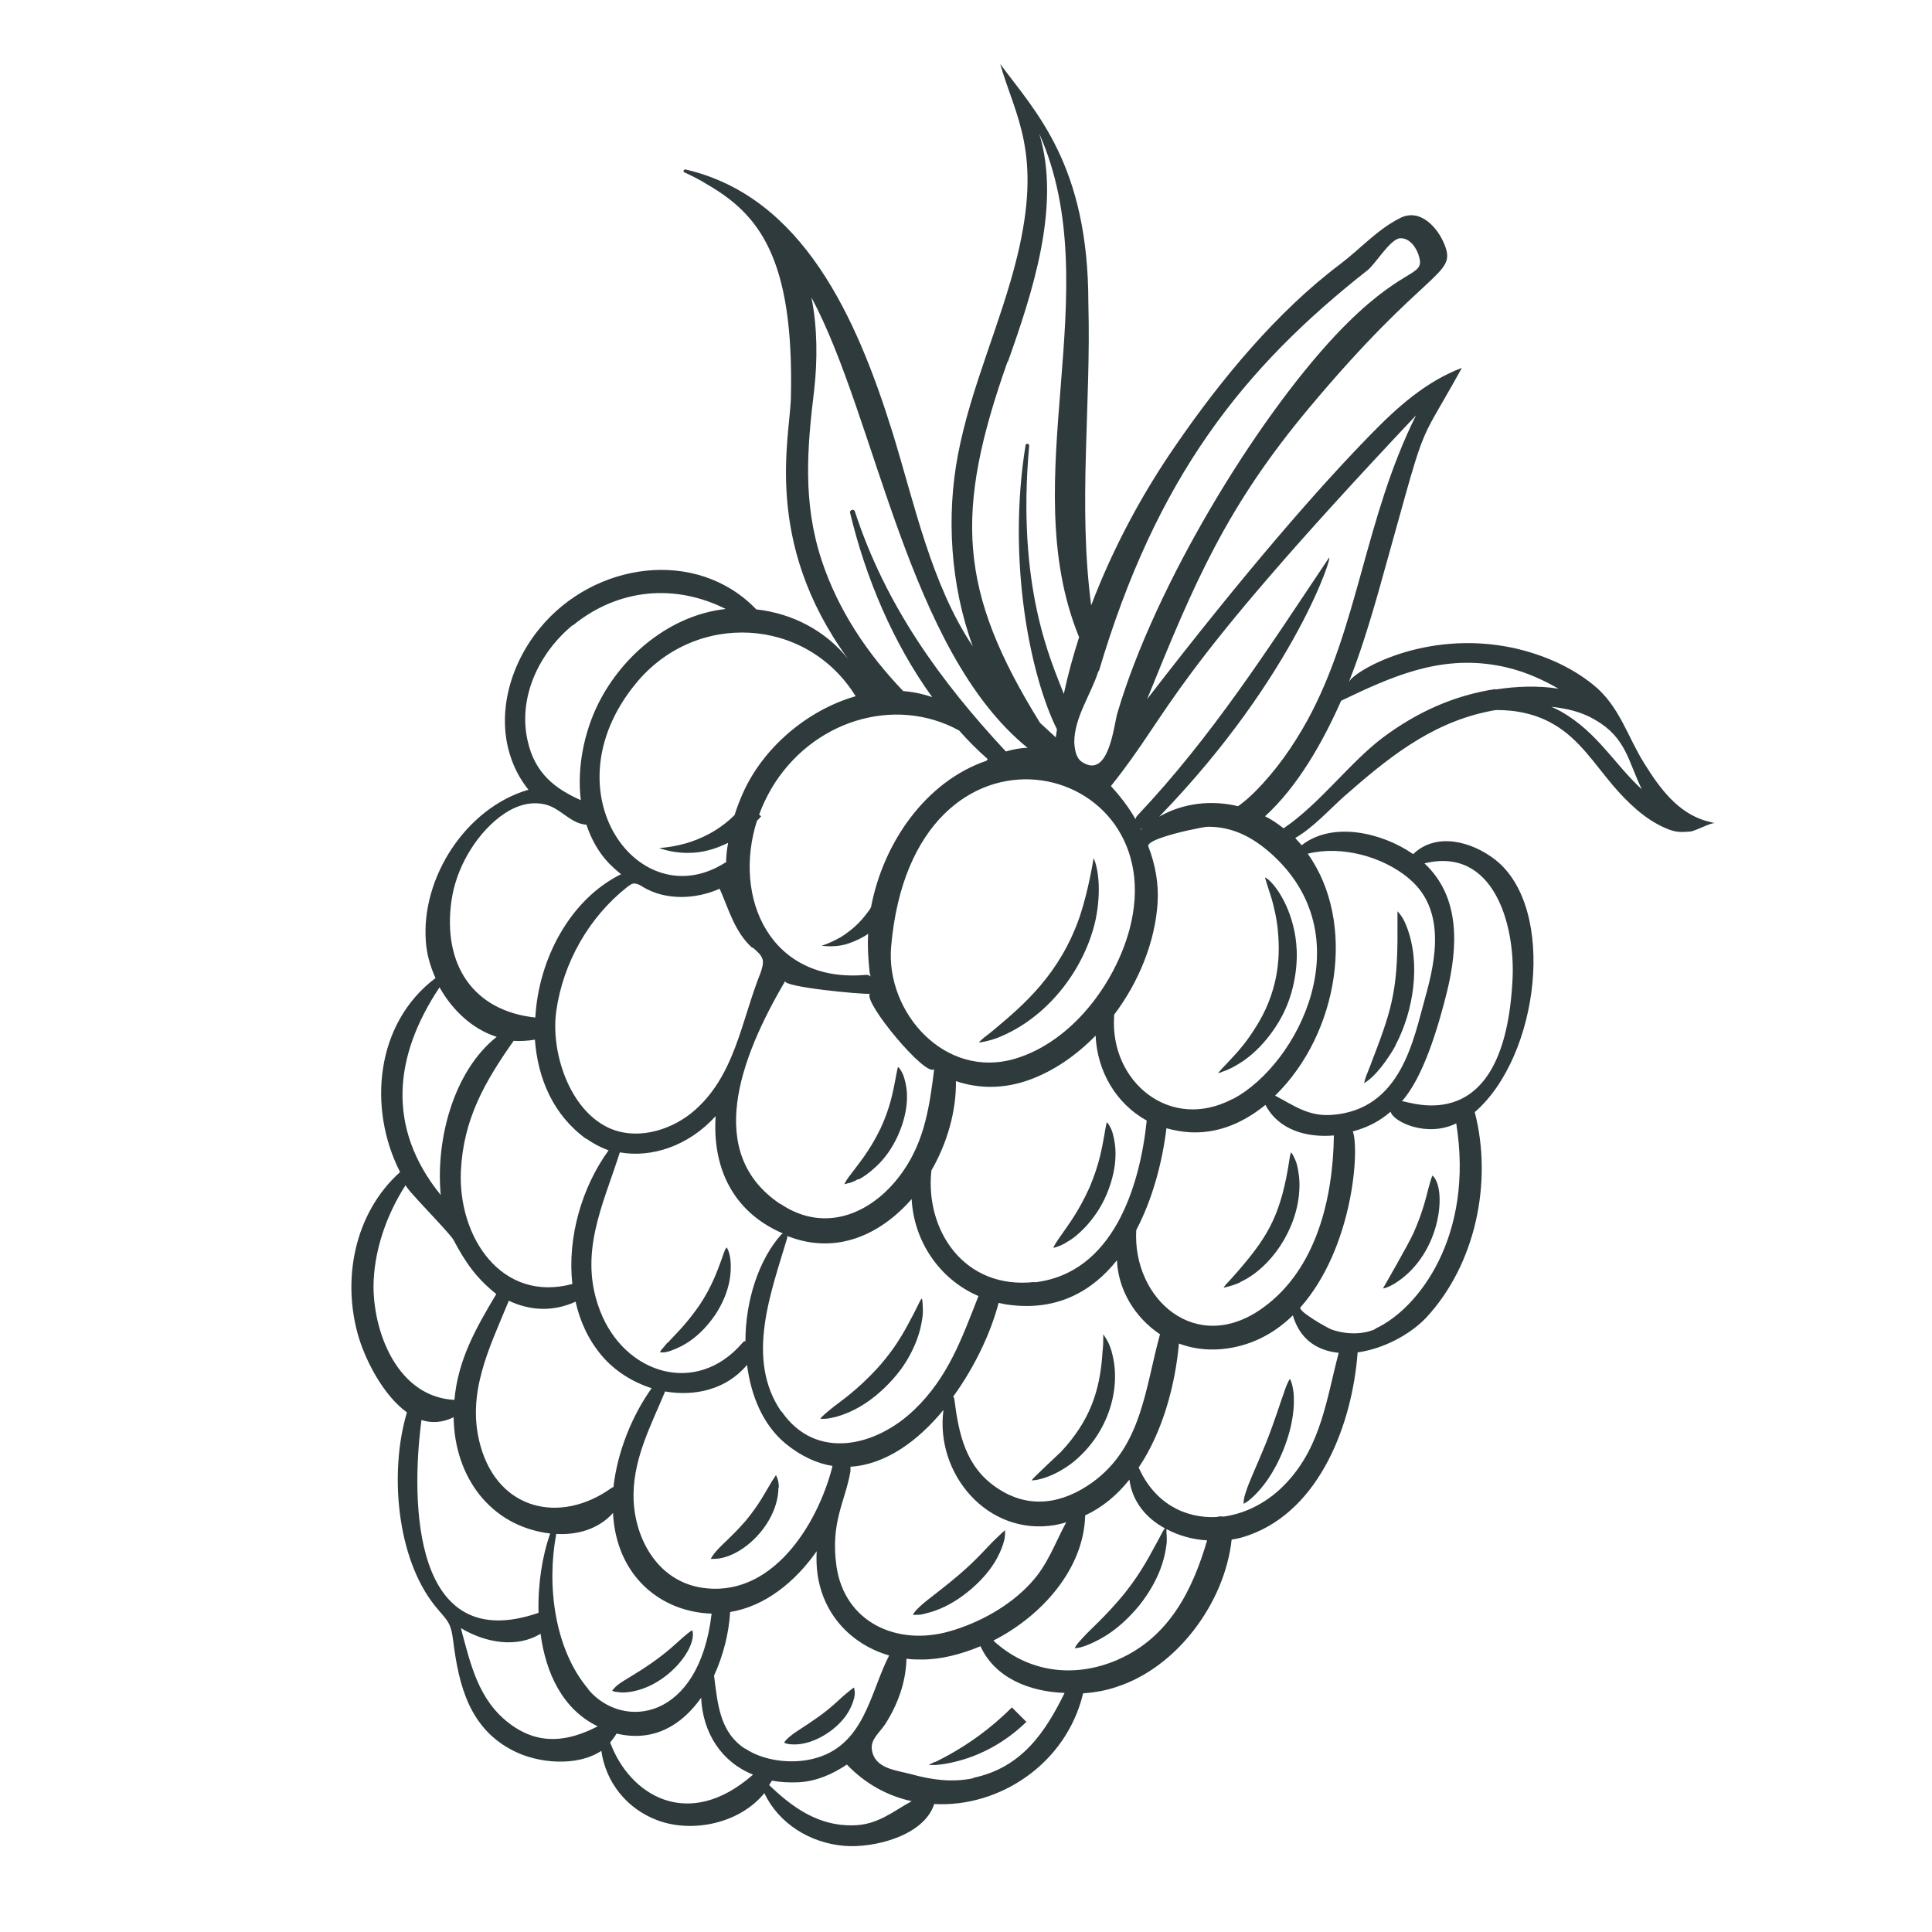 <svg viewBox="0 0 48 48" xmlns="http://www.w3.org/2000/svg" data-name="—ÎÓÈ_1" id="_ÎÓÈ_1">
  <defs>
    <style>
      .cls-1 {
        fill: #2e3a3c;
      }
    </style>
  </defs>
  <path d="M42.4,20.4c-.71-.2-1.16-.81-1.54-1.42-.43-.68-.62-1.44-1.28-1.97-.57-.46-1.26-.75-1.97-.91-2.22-.48-4,.59-4.1.85.17-.43.39-1.03.73-2.22,1.3-4.63.86-3.38,2.08-5.59-.9.34-1.62.99-2.28,1.67-1.26,1.29-3.05,3.33-5.54,6.56,1.18-2.92,1.98-4.79,4.02-7.23,2.94-3.52,3.68-3.28,3.37-4.06-.17-.43-.61-.92-1.11-.66-.57.29-.98.76-1.48,1.14-1.57,1.18-2.96,2.86-4.08,4.49-.84,1.21-1.57,2.57-2.11,3.99-.33-2.51,0-4.95-.07-7.51,0-3.44-1.31-4.75-2.19-5.94.38,1.32,1.05,2.2.42,4.79-.41,1.67-1.15,3.23-1.47,4.92-.29,1.51-.19,3.24.37,4.76-1.04-1.56-1.44-3.52-2-5.33-.89-2.85-2.23-5.85-5.14-6.52-.04,0-.07.05-.03.07.19.09.38.18.55.29,1.29.74,2.18,1.81,2.1,5.3-.02.99-.71,3.58,1.42,6.5-.55-.69-1.37-1.13-2.28-1.23-1.48-1.54-4.03-1.18-5.38.47-.75.91-1.12,2.21-.67,3.34.09.23.22.46.39.67-1.55.45-2.67,2.18-2.55,3.77.02.31.11.62.24.91-1.49,1.12-1.69,3.23-.88,4.82-1.14,1.02-1.46,2.69-1.02,4.13.18.58.61,1.42,1.19,1.84-.44,1.47-.26,3.62.7,4.81.3.37.39.38.45.87.14,1.12.41,2.18,1.5,2.73.61.31,1.57.4,2.18,0,.11.77.62,1.44,1.41,1.73.88.32,2.04.06,2.64-.68.36.76,1.14,1.24,1.99,1.31.73.06,1.98-.25,2.23-1.04,1.61.09,3.28-.99,3.7-2.75.29-.02.57-.07.83-.16,1.5-.48,2.69-2.09,2.86-3.66.15-.02.29-.06.43-.11,1.77-.63,2.57-2.78,2.7-4.54.64-.09,1.3-.44,1.7-.86,1.23-1.32,1.66-3.37,1.21-5.11,1.6-1.38,2.05-5.06.51-6.27-.59-.46-1.47-.69-2.04-.14-.78-.54-2.01-.82-2.77-.22-.05-.06-.11-.12-.16-.18.45-.26.85-.71,1.21-1.03,1.06-.93,2.11-1.79,3.52-2.1.09-.02.18-.04.27-.05.5,0,.99.1,1.43.36.62.36,1.01.98,1.46,1.51.36.42.79.84,1.3,1.06.25.11.37.11.62.09.16-.02.51-.23.63-.21-.07-.01-.14-.03-.21-.05ZM35.18,10.32c-1.28,2.57-1.43,5.26-2.7,7.58-.36.65-.78,1.25-1.31,1.78-.13.13-.27.25-.41.35-.66-.16-1.37-.08-1.96.26,3.43-3.54,4.37-6.67,4.21-6.42-1.5,2.24-2.89,4.42-4.75,6.39-.03.03-.04.06-.05.09-.17-.3-.38-.57-.61-.82,1.57-1.96,1.26-2.51,7.58-9.21ZM28.37,20.6s-.01,0-.02.01c0,0,0-.01-.01-.02,0,0,.02,0,.03,0ZM18.8,20.4s.07-.07.11-.12l-.05-.04c.08-.22.18-.43.3-.64,1-1.7,3.07-2.33,4.67-1.45.22.25.46.49.71.71-.01.01-.02.03-.03.04-1.52.52-2.57,2.05-2.87,3.64-.03.06-.07.11-.11.16-.17.23-.36.39-.53.51-.17.12-.32.18-.43.23-.11.04-.16.06-.16.06,0,0,.06,0,.18.01.12,0,.3,0,.52-.08.14-.05.3-.12.46-.23-.02.3,0,.61.03.9,0,.06.02.11.03.16-.03-.03-.07-.04-.11-.04-2.38.22-3.33-1.91-2.71-3.84ZM19.44,30.66s-.01,0-.02,0c-.57.63-.9,1.66-.9,2.66-.03,0-.06.02-.08.05-1.15,1.33-2.93.76-3.53-.8-.55-1.42.07-2.62.49-3.94.78.14,1.7-.15,2.38-.9-.08,1.21.37,2.35,1.66,2.91ZM19.38,29.91c-1.87-1.26-1.01-3.6.13-5.54-.09.15,1.92.34,2.1.32-.16.22,1.41,2.1,1.6,1.87-.11.89-.23,1.75-.76,2.52-.71,1.04-1.92,1.6-3.06.83ZM18.7,23.54c.1.09.22.18.25.31.02.1-.02.21-.05.31-.49,1.21-.64,2.62-1.73,3.5-.58.46-1.41.67-2.07.35-.97-.47-1.42-1.89-1.28-2.89.17-1.2.81-2.33,1.76-3.08.04-.03.08-.06.12-.08.02,0,.03-.01.05-.01.08,0,.16.04.23.09.57.34,1.32.3,1.9.04.23.52.37,1.07.81,1.47ZM14.57,28.29c.18.13.36.22.55.29-.66.91-1.03,2.16-.9,3.32-1.75.47-2.84-1.15-2.77-2.8.06-1.3.6-2.23,1.31-3.24.17.01.35,0,.53-.03.07.97.46,1.88,1.28,2.47ZM12.65,32.32c.51.24,1.08.28,1.65.02.11.49.32.95.65,1.34.32.38.77.66,1.24.81-.48.67-.85,1.57-.95,2.46-.02,0-.04.01-.05.02-1.26.9-2.8.56-3.25-1.04-.37-1.3.22-2.44.7-3.61ZM16.52,34.57c.75.13,1.53-.05,2.04-.66.1.78.4,1.49.95,1.95.39.32.79.5,1.17.56,0,0,0,0,0,.02-.37,1.45-1.52,3.3-3.28,3-1.11-.19-1.68-1.3-1.66-2.34.02-.92.44-1.7.78-2.52ZM19.41,35.07c-.9-1.31-.25-2.97.15-4.32,0-.01,0-.03,0-.04.02,0,.04.02.06.02,1.18.44,2.26-.06,3.03-.94.05,1.01.66,1.98,1.66,2.41-.41,1.04-.75,2.02-1.6,2.83-.95.91-2.44,1.27-3.29.04ZM21.13,36.56s0-.08,0-.12c.86-.05,1.67-.63,2.31-1.41-.21,1.58,1.09,3.14,2.77,2.86.1-.02.19-.04.28-.07-.28.52-.46,1.06-.88,1.51-.52.57-1.28.99-2.02,1.2-1.29.37-2.61-.21-2.81-1.63-.15-1.09.22-1.59.35-2.35ZM24.76,36.96c-.77-.52-.94-1.33-1.05-2.2,0-.02-.01-.04-.03-.06.54-.74.94-1.6,1.13-2.33.09.02.18.04.28.05,1.18.15,2.05-.34,2.66-1.11.03.73.44,1.42,1.07,1.84-.37,1.34-.45,2.79-1.68,3.68-.74.53-1.58.68-2.38.13ZM28.23,30.56c.41-.78.65-1.7.75-2.53.1.03.2.05.31.07.82.14,1.55-.16,2.15-.65.32.62,1.02.82,1.7.76-.02,1.55-.43,3.32-1.76,4.28-1.67,1.21-3.25-.23-3.15-1.93ZM25.71,31.85c-1.76.2-2.73-1.29-2.57-2.77.4-.69.62-1.49.61-2.22.56.19,1.18.2,1.82-.03.61-.22,1.17-.61,1.65-1.1.04.89.51,1.69,1.27,2.11-.17,1.65-.84,3.8-2.79,4.02ZM25.23,26.3c-1.76.53-3.23-1.16-3.09-2.78.54-6.22,7.07-4.7,5.92-.42-.37,1.36-1.44,2.78-2.83,3.2ZM27.3,16.68c1.43-4.83,3.59-7.54,6.68-9.97.19-.15.56-.77.8-.79.25-.02.43.26.48.47.14.51-.44.2-2.08,1.94-1.98,2.11-4.48,6.2-5.42,9.39-.09.31-.21,1.65-.88,1.21-.15-.1-.18-.31-.19-.49,0-.62.42-1.19.6-1.77ZM25.04,8.99c.6-1.69,1.33-3.87.78-5.67,1.73,3.89-.63,8.57.99,12.51-.15.47-.28.94-.38,1.41-.31-.81-1.18-2.64-.86-6.17,0-.05-.08-.06-.09-.01-.47,2.91.13,5.76.78,7.06-.01.07-.02.13-.03.2-.13-.12-.26-.24-.39-.36-2.04-3.29-2.13-5.23-.81-8.97ZM20.42,13.94c-.48-1.44-.37-2.79-.19-4.27.08-.72.08-1.53-.07-2.28,1.61,3,2.39,8.77,5.37,11.19-.18,0-.36.04-.54.09-1.63-1.75-2.99-3.63-3.75-5.96-.02-.08-.14-.04-.12.03.39,1.62,1.06,3.22,2.04,4.58-.23-.08-.47-.13-.72-.15-.89-.93-1.61-2-2.02-3.23ZM21.25,17.3c-1.18.34-2.28,1.26-2.79,2.4-.08.18-.15.36-.21.55-.4.4-.86.6-1.2.7-.25.07-.43.1-.67.12.19.07.44.12.71.12.38,0,.69-.1,1-.25-.03.16-.05.33-.05.49,0,0-.01,0-.02,0-2.14,1.37-4.43-1.75-2.23-4.44,1.48-1.82,4.25-1.67,5.47.31ZM14.23,15.54c1.15-.94,2.57-1.03,3.8-.41-1.36.15-2.55,1.13-3.16,2.34-.35.7-.54,1.58-.44,2.41-.63-.28-1.14-.66-1.32-1.47-.25-1.09.29-2.2,1.12-2.88ZM11.22,22.36c.11-.77.57-1.58,1.19-2.06.3-.23.66-.39,1.05-.33.45.06.68.49,1.11.52.12.36.3.69.57.97.09.09.19.18.29.26-1.26.62-2.05,2.1-2.13,3.56-1.52-.16-2.32-1.29-2.08-2.93ZM10.92,24.53c.32.57.82,1.04,1.42,1.23-1.07.85-1.52,2.55-1.39,3.93-1.37-1.69-1.15-3.48-.03-5.16ZM9.28,31.98c0-.88.32-1.8.8-2.54-.04.06,1.08,1.17,1.19,1.37.29.55.56.94,1.06,1.34-.5.84-.95,1.62-1.04,2.63-1.38-.07-2-1.61-2.01-2.8ZM10.47,35.28c.25.08.52.07.8-.07.02,1.48.91,2.71,2.4,2.89-.2.56-.31,1.27-.29,1.97-3.12,1.08-3.18-2.72-2.91-4.78ZM12.67,42.83c-.79-.59-.98-1.49-1.22-2.38.62.37,1.39.5,1.98.14.13.98.55,1.88,1.42,2.3-.72.37-1.44.49-2.18-.06ZM14.62,41.97c-.85-1-1.04-2.59-.8-3.86.53.03,1.05-.12,1.41-.52.08,1.57,1.19,2.46,2.45,2.5-.31,2.66-2.2,2.9-3.06,1.89ZM15.16,43.29c.06-.07.11-.14.16-.22.92.22,1.62-.21,2.1-.89.04.88.51,1.6,1.29,1.91-1.63,1.43-3.08.49-3.55-.8ZM18.5,43.44c-.63-.42-.67-1.13-.76-1.81.23-.5.37-1.06.4-1.58.86-.14,1.61-.74,2.15-1.51-.02.38.02.76.17,1.14.29.74.91,1.24,1.63,1.45-.48.93-.61,2.26-1.9,2.57-.54.13-1.22.05-1.68-.26ZM21.19,45.35c-.85.02-1.5-.44-2.08-1,.02-.04.05-.08.07-.11.21.04.43.05.66.04.42-.02.83-.19,1.2-.44.47.49,1.02.78,1.61.91-.46.25-.84.59-1.45.6ZM24.18,44.18c-.53.11-1.03.04-1.54-.1-.36-.1-.92-.13-.98-.62-.03-.25.19-.41.33-.62.31-.48.52-1.05.53-1.63.13.02.26.02.39.02.47,0,.97-.13,1.45-.33.36.79,1.22,1.13,2.09,1.16-.49,1-1.08,1.86-2.27,2.11ZM27.76,41.24c-1.09.47-2.24.3-3.08-.48,1.22-.62,2.24-1.79,2.28-3.09,0,0,0-.01,0-.02.43-.2.8-.51,1.1-.89.07.55.42.96.88,1.21,0,.01-.02.03-.04.06-.03.06-.08.15-.15.28-.15.26-.35.7-.82,1.29-.48.58-.83.87-1.01,1.07-.09.1-.15.16-.18.21-.03.05-.04.07-.04.07,0,0,.03,0,.09-.01.06-.01.16-.04.3-.1.27-.12.72-.35,1.22-.96.52-.66.63-1.2.67-1.5.02-.15,0-.26,0-.33,0-.03,0-.05,0-.06.3.16.65.26,1.01.28-.36,1.24-.95,2.41-2.21,2.96ZM31.97,36.83c-.45.49-1.01.77-1.57.85-.06-.01-.12-.01-.17.01-.8.04-1.55-.35-1.94-1.23.6-.89.91-2.06,1-3.08.32.12.67.17,1.04.14.71-.06,1.31-.37,1.79-.84.18.61.62.88,1.14.93-.3,1.13-.43,2.29-1.28,3.21ZM34.17,33.02c-.33.15-.76.13-1.09.01-.09-.03-.85-.46-.77-.55,1.31-1.48,1.47-3.93,1.3-4.37.37-.1.66-.25.94-.49.06.25.9.65,1.63.29.45,2.8-.94,4.61-2.01,5.1ZM37.58,24.3c-.19,4.06-2.57,3.05-2.75,3.06.52-.58.89-1.79,1.12-2.72.27-1.11.34-2.35-.56-3.19,1.72-.42,2.25,1.52,2.19,2.85ZM35.02,21.84c.88.75.67,1.95.39,2.94-.29,1.03-.59,2.8-2.33,2.92-.57.04-.93-.23-1.4-.48,1.58-1.54,2.03-4.3.81-6.01.84-.21,1.87.07,2.52.62ZM30.63,27.3c-1.56.83-3.06-.43-2.95-2.05,0-.02,0-.03,0-.04.62-.82,1.02-1.82,1.08-2.78.03-.45-.05-.94-.23-1.4-.05-.13.54-.3.99-.4.23-.05.43-.09.49-.09.61,0,1.09.25,1.54.64,2.35,2.06.7,5.26-.91,6.12ZM37.15,17.12c-1.04.16-1.96.58-2.8,1.21-.82.62-1.56,1.64-2.46,2.25-.15-.12-.3-.22-.46-.3.81-.74,1.43-1.83,1.89-2.87,1.25-.6,2.43-1.13,3.86-.88.58.1,1.07.31,1.54.58-.51-.08-1.05-.06-1.56.02ZM38.77,17.67c-.08-.04-.15-.08-.23-.11.39.04.77.13,1.1.33.76.44.81,1.02,1.15,1.72-.67-.61-1.11-1.43-2.02-1.94Z" class="cls-1"></path>
  <path d="M27.17,21.32s-.12.78-.34,1.44c-.49,1.43-1.39,2.2-2.12,2.81-.15.13-.26.2-.31.25-.06.05-.08.08-.08.08,0,0,.04,0,.13-.02.09-.02.24-.05.44-.14,1.2-.52,2.07-1.71,2.33-2.89.15-.73.06-1.3-.05-1.53Z" class="cls-1"></path>
  <path d="M31.43,21.81s.12.39.17.54c.05.19.12.45.15.79.03.34.04.75-.07,1.24-.12.52-.33.91-.52,1.2-.19.3-.37.51-.51.66-.14.15-.24.26-.3.32-.06.07-.09.1-.09.1,0,0,.04,0,.13-.04.09-.03.23-.09.42-.21.19-.12.43-.31.68-.62.25-.31.52-.74.65-1.35.13-.6.08-1.1-.02-1.47-.17-.66-.53-1.1-.69-1.17Z" class="cls-1"></path>
  <path d="M34.67,25.97c.45-.85.64-2.04.27-2.97-.06-.15-.12-.24-.16-.29-.04-.05-.06-.07-.06-.07,0,0,0,.03,0,.11,0,.08,0,.19,0,.35.01,1.58-.17,2.05-.67,3.36-.06.16-.11.27-.13.34-.02.07-.03.11-.03.11.29-.16.62-.64.78-.93Z" class="cls-1"></path>
  <path d="M21.32,29.31c.12-.06.28-.17.46-.34.18-.17.37-.41.53-.76.31-.7.23-1.18.16-1.41-.03-.12-.08-.19-.11-.24-.03-.04-.05-.05-.05-.05,0,0-.01.02-.02.08-.01.06-.03.14-.05.26-.05.24-.11.64-.36,1.18-.28.58-.55.88-.7,1.09-.08.1-.13.17-.16.22-.03.05-.04.08-.04.08,0,0,.02,0,.08-.02.06-.01.15-.04.27-.11Z" class="cls-1"></path>
  <path d="M27.55,27.94s-.05-.06-.05-.06c0,0-.01.03-.02.08-.01.06-.03.15-.05.28-.05.26-.11.67-.36,1.26-.28.62-.55.96-.7,1.18-.08.11-.13.19-.16.24-.03.05-.04.08-.04.08,0,0,.03,0,.08-.02.06-.02.15-.05.27-.13.13-.07.28-.19.46-.38.17-.19.37-.45.52-.81.3-.73.22-1.23.15-1.48-.03-.13-.08-.2-.11-.25Z" class="cls-1"></path>
  <path d="M30.82,31.85c.75-.35,1.4-1.29,1.46-2.26.02-.28-.02-.48-.05-.62-.03-.14-.09-.23-.11-.28-.03-.05-.05-.06-.05-.06,0,0,0,.03-.02.09-.01.07-.03.17-.05.31-.22,1.26-.56,1.77-1.32,2.64-.1.11-.17.19-.22.24-.04.05-.06.08-.06.08,0,0,.03,0,.09-.02.07-.02.17-.04.32-.11Z" class="cls-1"></path>
  <path d="M35.59,29.2c-.03.06-.08.25-.1.32-.06.23-.14.59-.37,1.11-.13.29-.76,1.38-.76,1.38.05,0,.18-.05.32-.14,1.15-.74,1.27-2.39.9-2.67Z" class="cls-1"></path>
  <path d="M27.62,33.58c-.05-.17-.11-.28-.15-.34-.04-.06-.06-.09-.06-.09,0,0,0,.03,0,.1,0,.07,0,.19-.02.36-.06.97-.33,1.71-1.03,2.46-.07.07-.7.65-.73.71.19,0,.61-.12,1.04-.46.88-.72,1.2-1.85.95-2.73Z" class="cls-1"></path>
  <path d="M32.04,34.27s-.06.08-.14.33c-.09.24-.21.65-.45,1.26-.25.61-.42.96-.49,1.19-.08.22-.06.31-.06.31,0,0,.1-.04.28-.22.18-.18.46-.51.71-1.13.26-.66.27-1.12.25-1.39-.03-.27-.09-.36-.09-.36Z" class="cls-1"></path>
  <path d="M23.02,40.08c.24-.06.63-.19,1.12-.61.52-.45.7-.86.78-1.1.04-.12.05-.21.05-.27,0-.06,0-.08,0-.08,0,0-.02.01-.06.05-.04.04-.1.09-.19.18-.18.17-.43.48-.9.88-.47.4-.78.61-.94.76-.17.15-.2.23-.2.23,0,0,.02,0,.08,0,.05,0,.14,0,.26-.04Z" class="cls-1"></path>
  <path d="M19.35,36.96c0-.11-.02-.19-.04-.24-.02-.05-.03-.07-.03-.07,0,0-.02.02-.04.06-.03.04-.07.1-.12.19-.11.18-.26.48-.59.88-.34.39-.58.58-.71.73-.13.14-.16.22-.16.22,0,0,.02,0,.07,0,.7,0,1.61-.88,1.61-1.78Z" class="cls-1"></path>
  <path d="M22.17,34.28c.3-.33.47-.65.58-.92.11-.27.15-.49.17-.65.02-.16,0-.28,0-.35,0-.07-.02-.1-.02-.1,0,0-.02.02-.05.08-.03.06-.08.16-.15.3-.15.27-.36.75-.89,1.34-.54.59-.94.84-1.16,1.02-.11.09-.18.15-.22.19-.04.04-.05.06-.05.06,0,0,.03,0,.1,0,.07,0,.18-.02.33-.06.3-.09.81-.3,1.37-.92Z" class="cls-1"></path>
  <path d="M16.58,33.36c-.07.09-.12.14-.15.18-.03.04-.03.06-.03.06,0,0,.02,0,.08,0,.05,0,.14-.02.26-.07.23-.09.63-.29,1.02-.85.4-.6.41-1.09.39-1.35-.01-.13-.04-.22-.06-.27-.02-.05-.04-.07-.04-.07,0,0-.01.02-.04.07-.02.05-.05.13-.09.25-.09.23-.21.62-.55,1.13-.35.5-.63.75-.78.92Z" class="cls-1"></path>
  <path d="M17.21,40.5c-.06.02-.18.13-.23.17-.15.13-.38.36-.78.64-.4.28-.66.41-.81.52-.15.11-.18.18-.18.18,0,0,.02,0,.06.02.04,0,.12.02.22.02,1-.04,1.85-1.09,1.71-1.55Z" class="cls-1"></path>
  <path d="M21.22,42.2c.02-.1.02-.16.01-.21s-.01-.06-.01-.06c0,0-.02,0-.05.03-.03.02-.08.06-.15.12-.14.11-.33.32-.68.57-.35.25-.57.37-.7.48-.13.1-.16.17-.16.17,0,0,.02,0,.06.02.04.01.1.02.2.02.18,0,.5-.05.89-.33.42-.31.54-.63.59-.82Z" class="cls-1"></path>
  <path d="M23.23,43.77c-.1.05-.16.08-.16.08,0,0,.06,0,.18,0,.12-.01.3-.03.52-.09.44-.11,1.1-.37,1.73-.98l-.36-.36c-.55.55-1.08.9-1.46,1.12-.19.11-.35.19-.45.24Z" class="cls-1"></path>
</svg>